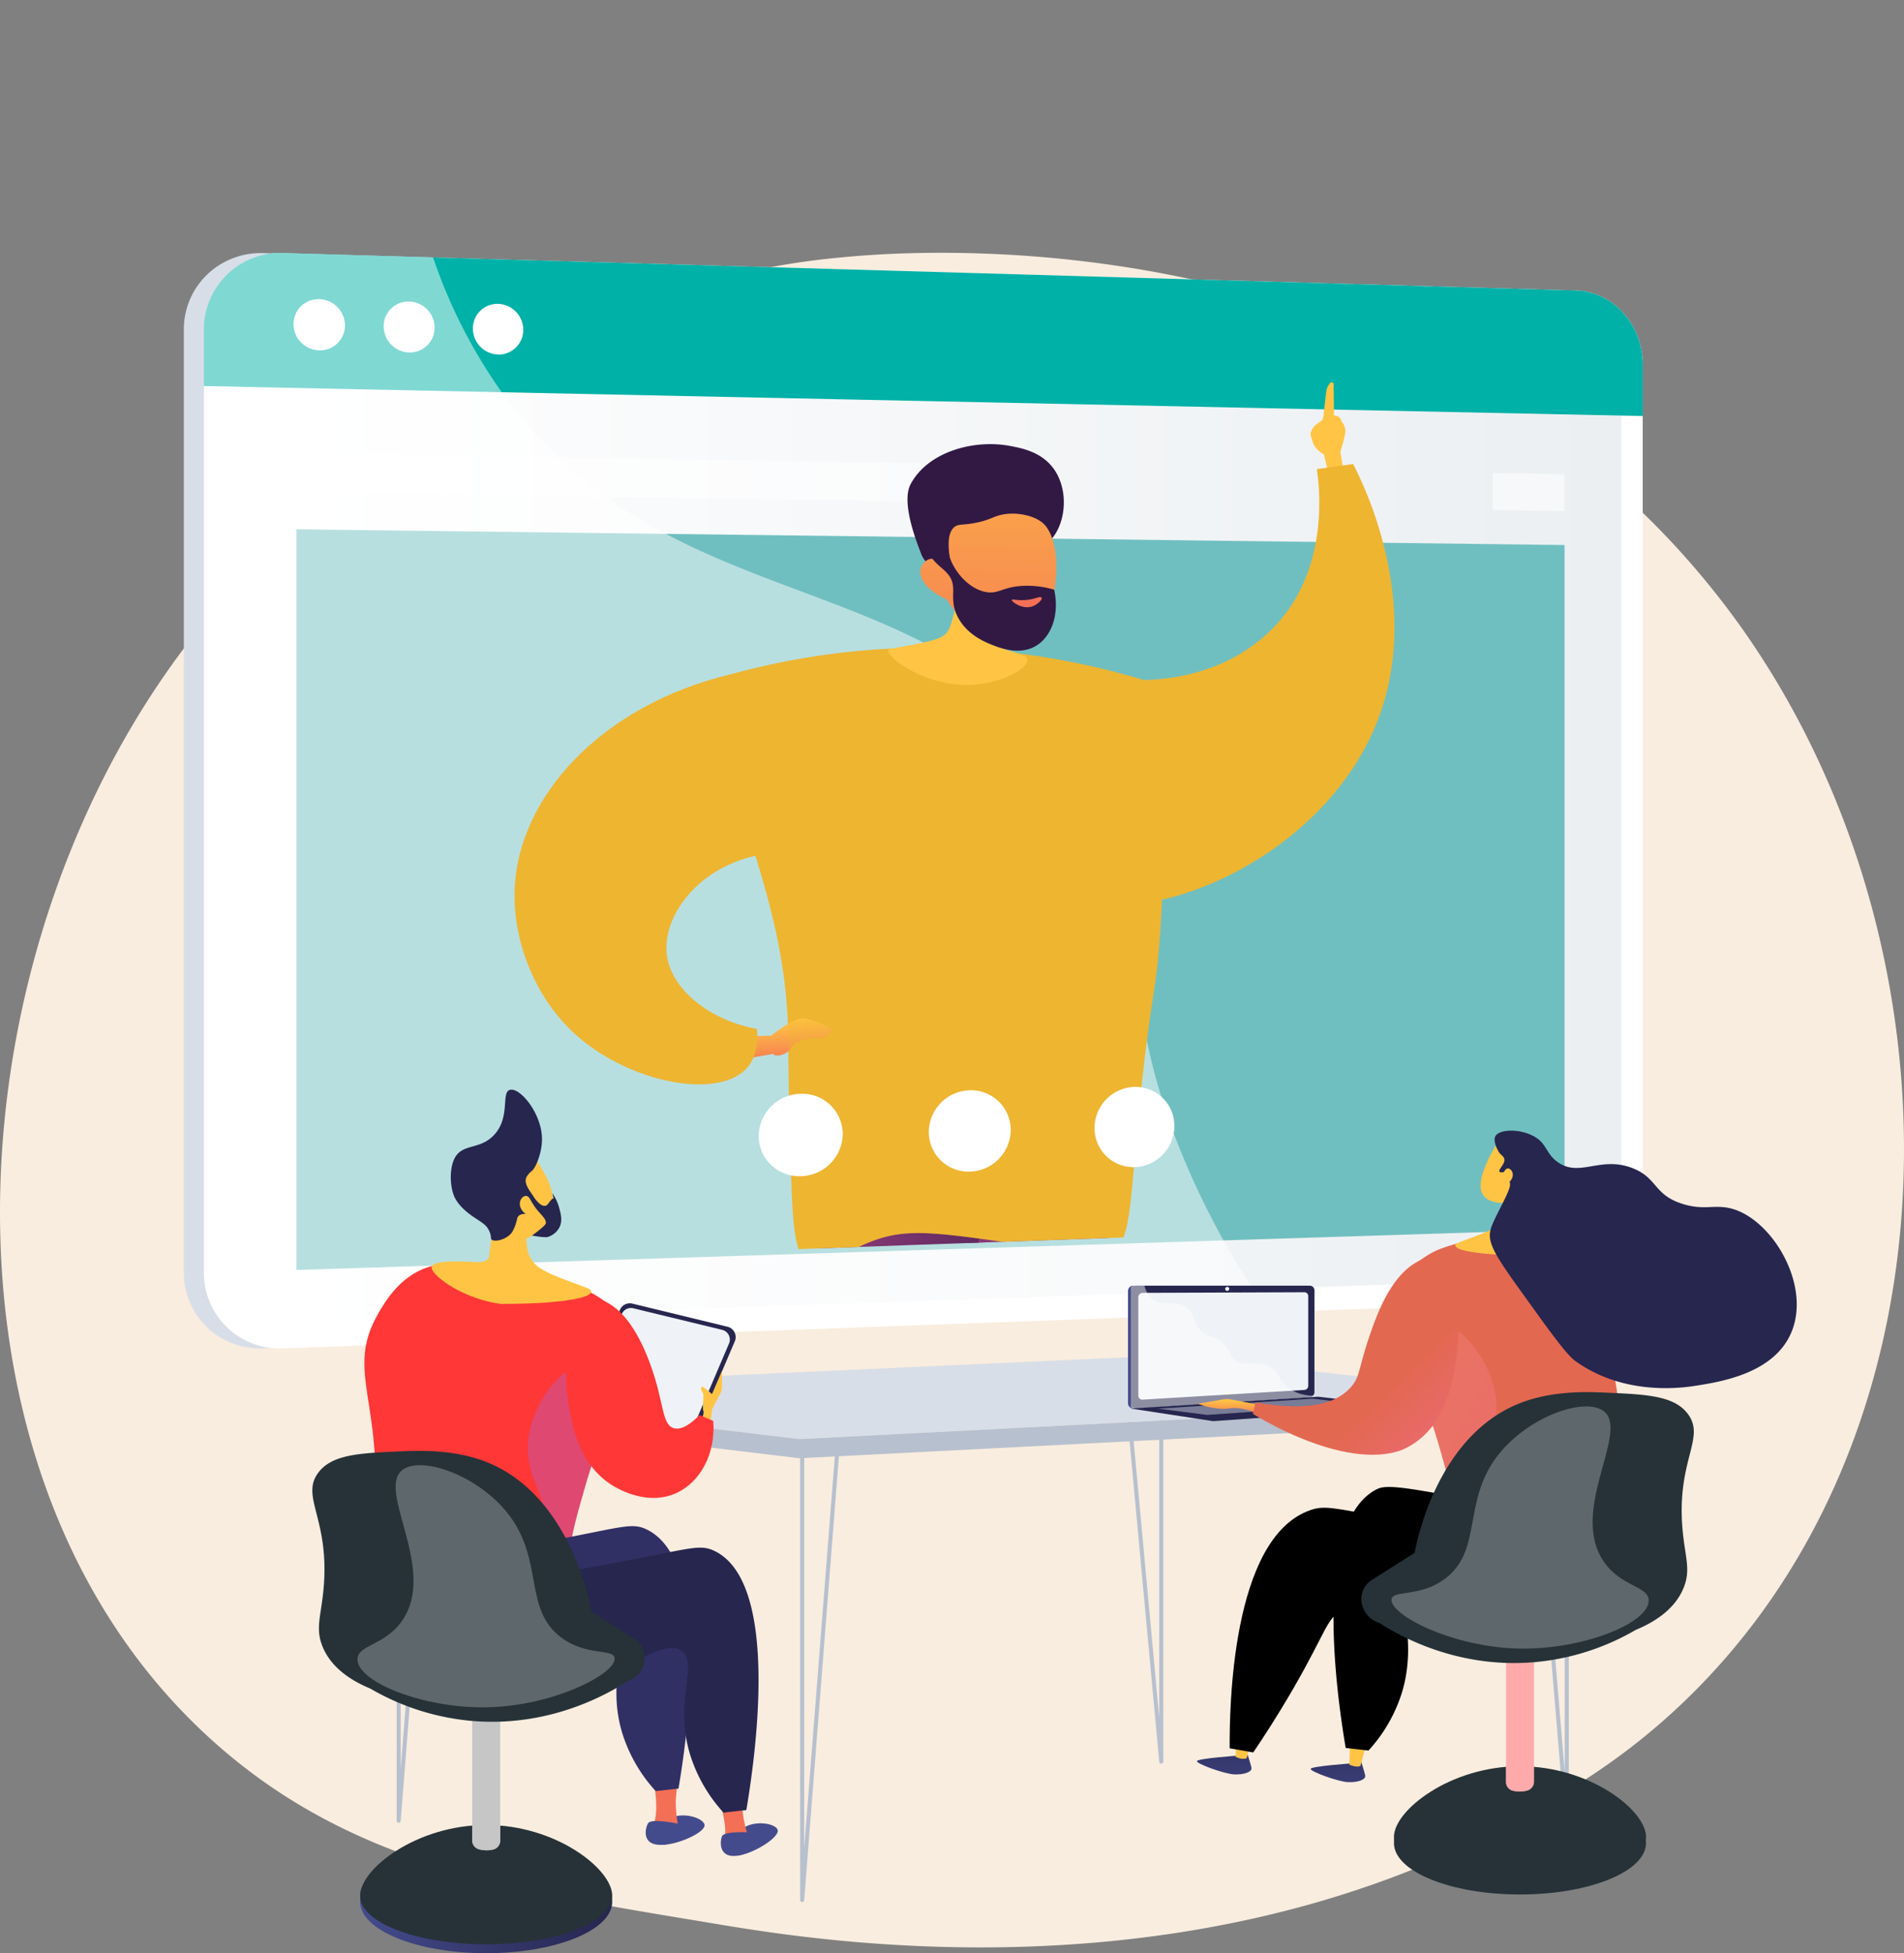 <svg xmlns="http://www.w3.org/2000/svg" xmlns:xlink="http://www.w3.org/1999/xlink" width="628.424" height="644.58" viewBox="0 0 628.424 644.58"><rect x="0" y="0" width="628.424" height="644.58" fill="#808080" stroke="none"/><defs><style>.a{fill:none;}.b{fill:#f9eddf;}.aw,.c{fill:#d8dee8;}.au,.av,.d{fill:#fff;}.e{fill:url(#a);}.f{fill:#00b1a7;}.g{fill:#70bfc0;}.h,.i{opacity:0.5;}.au,.av,.i{mix-blend-mode:soft-light;}.an,.as,.at,.au,.av,.bf,.bh,.i,.r,.t{isolation:isolate;}.j{clip-path:url(#b);}.k{fill:url(#c);}.l,.t{fill:#eeb531;}.m{fill:url(#d);}.n{fill:url(#e);}.o{fill:url(#f);}.p{fill:url(#g);}.q{fill:url(#h);}.an,.as,.bf,.r,.t{opacity:0.3;}.an,.as,.at,.bf,.bh,.r,.t{mix-blend-mode:multiply;}.r{fill:url(#i);}.s{fill:url(#j);}.u{fill:url(#k);}.v{fill:url(#l);}.w{fill:url(#m);}.x{fill:url(#n);}.y{fill:url(#o);}.z{fill:url(#p);}.aa{fill:#b7c0ce;}.ab{fill:url(#q);}.ac{fill:url(#r);}.ad{fill:url(#s);}.ae{fill:url(#t);}.af{fill:url(#u);}.ag{fill:url(#v);}.ah{fill:#26264f;}.ai{fill:#eff2f6;}.aj{fill:url(#w);}.ak{fill:#ff3737;}.al{fill:url(#x);}.am{fill:url(#y);}.an{fill:url(#z);}.ao{fill:#303065;}.ap{fill:url(#aa);}.aq{fill:url(#ab);}.ar,.as{fill:#263238;}.at{fill:#a8a8a8;}.at,.bh{opacity:0.65;}.au{opacity:0.26;}.av{opacity:0.48;}.aw{opacity:0.47;}.ax{fill:url(#ae);}.ay{fill:url(#af);}.az{fill:url(#ag);}.ba{fill:url(#ah);}.bb{fill:#e36850;}.bc{fill:url(#ai);}.bd{fill:url(#aj);}.be{fill:url(#ak);}.bf{fill:url(#al);}.bg{fill:url(#am);}.bh{fill:rgba(255,55,55,0.65);}</style><linearGradient id="a" y1="0.5" x2="1" y2="0.5" gradientUnits="objectBoundingBox"><stop offset="0" stop-color="#fff"/><stop offset="0.996" stop-color="#ebeff2"/></linearGradient><clipPath id="b"><path class="a" d="M1006.4,832.019l242.889-8.706L1372.231,553.3l-53.2-135.719L901.938,474.551l-6.23,337.81Z" transform="translate(-895.708 -417.579)"/></clipPath><linearGradient id="c" x1="7.462" y1="-2.714" x2="8.757" y2="-1.233" gradientUnits="objectBoundingBox"><stop offset="0" stop-color="#ffc444"/><stop offset="0.996" stop-color="#f36f56"/></linearGradient><linearGradient id="d" x1="-6.839" y1="1.855" x2="-5.854" y2="1.855" gradientUnits="objectBoundingBox"><stop offset="0" stop-color="#444b8c"/><stop offset="0.996" stop-color="#26264f"/></linearGradient><linearGradient id="e" x1="-28.804" y1="1.74" x2="-27.439" y2="-0.123" xlink:href="#c"/><linearGradient id="f" x1="-12.357" y1="3.603" x2="-11.403" y2="3.603" xlink:href="#d"/><linearGradient id="g" x1="-34.679" y1="3.223" x2="-33.574" y2="1.271" xlink:href="#c"/><linearGradient id="h" x1="2.032" y1="0.755" x2="1.078" y2="0.087" gradientUnits="objectBoundingBox"><stop offset="0" stop-color="#311944"/><stop offset="1" stop-color="#893976"/></linearGradient><linearGradient id="i" x1="2.151" y1="0.77" x2="1.065" y2="0.095" xlink:href="#h"/><linearGradient id="j" x1="1.327" y1="0.92" x2="0.206" y2="0.265" xlink:href="#h"/><linearGradient id="k" x1="1.085" y1="-1.448" x2="1.141" y2="-3.197" gradientUnits="objectBoundingBox"><stop offset="0" stop-color="#ffc444"/><stop offset="0.463" stop-color="#fec244"/><stop offset="0.63" stop-color="#fdbb45"/><stop offset="0.749" stop-color="#fcaf48"/><stop offset="0.845" stop-color="#f99e4b"/><stop offset="0.926" stop-color="#f68850"/><stop offset="0.996" stop-color="#f36f56"/></linearGradient><linearGradient id="l" x1="-12.285" y1="0.246" x2="-12.972" y2="-1.296" gradientUnits="objectBoundingBox"><stop offset="0" stop-color="#311944"/><stop offset="1" stop-color="#6b3976"/></linearGradient><linearGradient id="m" x1="-1.465" y1="-1.347" x2="-1.502" y2="1.815" xlink:href="#c"/><linearGradient id="n" x1="-14.915" y1="-0.14" x2="-15.74" y2="-2.269" xlink:href="#l"/><linearGradient id="o" x1="-72.022" y1="-25.781" x2="-71.838" y2="-20.91" gradientUnits="objectBoundingBox"><stop offset="0" stop-color="#ffc444"/><stop offset="1" stop-color="#f36f56"/></linearGradient><linearGradient id="p" x1="0.42" y1="0.121" x2="0.582" y2="1.179" xlink:href="#c"/><linearGradient id="q" x1="8.19" y1="2.766" x2="9.241" y2="4.215" xlink:href="#d"/><linearGradient id="r" x1="2.363" y1="11.843" x2="2.363" y2="10.427" xlink:href="#c"/><linearGradient id="s" x1="10.875" y1="2.952" x2="12.208" y2="4.741" xlink:href="#d"/><linearGradient id="t" x1="11.712" y1="-0.515" x2="12.806" y2="0.793" xlink:href="#d"/><linearGradient id="u" x1="8.828" y1="7.901" x2="8.828" y2="6.537" xlink:href="#c"/><linearGradient id="v" x1="15.081" y1="-1.298" x2="16.441" y2="0.479" xlink:href="#d"/><linearGradient id="w" x1="-67.672" y1="0.168" x2="-68.361" y2="1.411" xlink:href="#c"/><linearGradient id="x" x1="15.174" y1="1.447" x2="16.355" y2="2.995" xlink:href="#c"/><linearGradient id="y" x1="159.423" y1="8.566" x2="173.742" y2="22.355" xlink:href="#c"/><linearGradient id="z" x1="-4.69" y1="0.253" x2="-3.936" y2="0.79" gradientUnits="objectBoundingBox"><stop offset="0.004" stop-color="#e38ddd"/><stop offset="1" stop-color="#9571f6"/></linearGradient><linearGradient id="aa" x1="-3.5" y1="0.5" x2="-2.5" y2="0.5" xlink:href="#d"/><linearGradient id="ab" x1="0" y1="0.5" x2="1" y2="0.5" xlink:href="#d"/><linearGradient id="ae" x1="8.095" y1="-2.57" x2="8.261" y2="2.836" gradientUnits="objectBoundingBox"><stop offset="0.004" stop-color="#26264f"/><stop offset="1" stop-color="#444b8c"/></linearGradient><linearGradient id="af" x1="-12.538" y1="-8.22" x2="-12.653" y2="-14.719" xlink:href="#c"/><linearGradient id="ag" x1="8.095" y1="-2.57" x2="8.261" y2="2.836" xlink:href="#ae"/><linearGradient id="ah" x1="-12.516" y1="-7.301" x2="-12.632" y2="-13.8" xlink:href="#c"/><linearGradient id="ai" x1="0.521" y1="0.074" x2="0.461" y2="1.199" xlink:href="#c"/><linearGradient id="aj" x1="25.797" y1="-4.625" x2="26.978" y2="-3.077" xlink:href="#c"/><linearGradient id="ak" x1="276.97" y1="-39.877" x2="291.29" y2="-26.088" xlink:href="#c"/><linearGradient id="al" x1="-0.124" y1="0.253" x2="0.63" y2="0.79" gradientUnits="objectBoundingBox"><stop offset="0" stop-color="#ff9085"/><stop offset="1" stop-color="#fb6fbb"/></linearGradient><linearGradient id="am" x1="0.672" y1="0.619" x2="1.587" y2="1.527" gradientUnits="objectBoundingBox"><stop offset="0" stop-color="#e36850"/><stop offset="1" stop-color="#fb6fbb"/></linearGradient></defs><g transform="translate(-1010.564 -198)"><g transform="translate(1010.564 281.428)"><g transform="translate(0 0)"><path class="b" d="M1008.72,937.9c-16.357,15.1-30.994,23.977-42.2,30.679C857.232,1033.935,732.3,1015.1,693.68,1008.659c-62.316-10.388-114.92-17.716-160.116-54.286-102.7-83.1-97.7-256.452-19.229-363.836,9.3-12.733,87.66-116.757,212.859-131.415,3.062-.358,5.347-.563,7.348-.752,19.368-1.837,139.387-11.53,237.251,61.9a273.836,273.836,0,0,1,57.458,58.389C1105.692,684.4,1105.934,848.154,1008.72,937.9Z" transform="translate(-455.904 -456.941)"/></g></g><g transform="translate(1071.243 198)"><g transform="translate(0 0)"><g transform="translate(0 0)"><path class="c" d="M1235.364,831.644c0-11.484-7.631-21.283-17.713-23.79-.36-.09-.76-.17-1.126-.24a21.194,21.194,0,0,0-3.389-.371l-213.3-6.161-213.3-6.161c-.451-.013-.9-.015-1.347,0a25.486,25.486,0,0,0-15.162,5.352c-.076.06-.154.119-.23.179q-.9.718-1.734,1.514l-.04.036c-.327.315-.644.641-.954.973a25.053,25.053,0,0,0-6.73,17.181v18.642h0v292.553a25.425,25.425,0,0,0,.828,6.464,24.85,24.85,0,0,0,20.037,18.219,26.185,26.185,0,0,0,5.327.346L1111.8,1144.49h0l101.388-3.7c12.229-.447,22.173-11.447,22.173-24.572V848.691h0Z" transform="translate(-760.338 -711.393)"/><g transform="translate(6.634 83.516)"><path class="d" d="M1243.09,807.242,816.5,794.921a25.219,25.219,0,0,0-26.19,25.23v311.194a24.99,24.99,0,0,0,26.19,25.03l426.589-15.587c12.229-.447,22.1-11.447,22.1-24.571V831.644C1265.19,818.52,1255.319,807.6,1243.09,807.242Z" transform="translate(-790.312 -794.91)"/><path class="e" d="M846.016,1177.187a17.03,17.03,0,0,1-17.8-17.039V849.424a17.186,17.186,0,0,1,17.8-17.175L1272.6,843.933c8.318.228,15.065,7.679,15.065,16.611v284.968c0,8.932-6.747,16.435-15.065,16.726Z" transform="translate(-819.826 -823.979)"/><path class="f" d="M1243.089,807.242,816.5,794.921a25.219,25.219,0,0,0-26.19,25.23v18.641l474.879,9.9V831.644C1265.19,818.52,1255.319,807.6,1243.089,807.242Z" transform="translate(-790.311 -794.91)"/><path class="d" d="M940.844,872.3a8.224,8.224,0,0,1-8.481,8.238,8.728,8.728,0,0,1-8.508-8.657,8.223,8.223,0,0,1,8.508-8.237A8.728,8.728,0,0,1,940.844,872.3Z" transform="translate(-894.297 -848.429)"/><path class="d" d="M1075.143,875.764a8.158,8.158,0,0,1-8.39,8.194,8.657,8.657,0,0,1-8.416-8.609,8.157,8.157,0,0,1,8.416-8.194A8.658,8.658,0,0,1,1075.143,875.764Z" transform="translate(-999.013 -851.163)"/><path class="d" d="M1208,879.19a8.093,8.093,0,0,1-8.3,8.152,8.587,8.587,0,0,1-8.326-8.562,8.091,8.091,0,0,1,8.326-8.151A8.589,8.589,0,0,1,1208,879.19Z" transform="translate(-1102.606 -853.867)"/><path class="g" d="M1346.782,1437.874l-418.556,13.343V1206.793l418.556,5.188Z" transform="translate(-897.701 -1115.629)"/><g class="h" transform="translate(30.525 65.851)"><path class="d" d="M1154.429,1096.27l-226.2-3.841v13.2l226.2,3.3Z" transform="translate(-928.226 -1092.429)"/><path class="d" d="M2712.454,1122.727v12.259l23.648.345v-12.2Z" transform="translate(-2317.546 -1116.021)"/></g><g class="i" transform="translate(0)"><path class="d" d="M1078.15,966.345c-49.778-71.6-136.177-48.18-190.99-127.571a172.968,172.968,0,0,1-21.226-42.425L816.5,794.921a25.219,25.219,0,0,0-26.19,25.23v311.194a24.99,24.99,0,0,0,26.19,25.03l325.273-11.885a265.505,265.505,0,0,1-26.128-46.218C1086.667,1032.347,1108.134,1009.472,1078.15,966.345Z" transform="translate(-790.312 -794.91)"/></g></g><g transform="translate(29.962)"><g class="j"><g transform="translate(79.175 126.157)"><path class="k" d="M2734.531,468.778l-1.658-7.007s-2.821-1.42-3.619-3.926l-.8-2.506s-.095-2.432,2.987-4.218a2.531,2.531,0,0,0,1.271-1.9c.265-2.423.814-7.381.994-8.638a5.352,5.352,0,0,1,1.247-2.382.63.63,0,0,1,1.121.392l.116,10.319s2.22.029,2.481,1.983a4.87,4.87,0,0,1,1.306,3.52,49.946,49.946,0,0,1-1.666,6.436l1.183,7.243Z" transform="translate(-2465.724 -437.963)"/><path class="l" d="M2148.68,617c.707,4.627,4.383,31.467-12.821,50.719-19.109,21.383-53.22,24.337-84.674,10.479-1.392,4.339-20.927,53.119,2.627,74.141,25.431,22.7,90.875-.561,112.8-47.42,18.849-40.275-2.473-82.885-5.96-89.6Z" transform="translate(-1883.871 -588.347)"/><path class="m" d="M1840,3504.236c-1.186,1.048-1.261,3.651-1.31,5.353a4.328,4.328,0,0,0,.065,1.408c.719,1.955,4.429,2.143,10.27,2.727,9.246.922,12.027,1.652,12.665.246.6-1.318-1.165-3.464-1.363-3.7-1.065-1.271-2.305-1.729-4.7-2.509-4.422-1.44-7.4-2.226-8.3-2.463C1841.714,3503.813,1840.776,3503.547,1840,3504.236Z" transform="translate(-1711.238 -3037.678)"/><path class="n" d="M1849.1,3446.76l.36,10.767c-.288.486-3.476,1.683-5.873.083l-1.809-10.737Z" transform="translate(-1713.874 -2989.249)"/><path class="o" d="M2353.7,3519.246c-1.612,1.532-2.124,4.626-.882,6.315,1.221,1.664,3.24.744,8.788,1.532,5.951.845,7.434,2.442,11.55,1.766,1.664-.274,4.62-1.061,4.628-2.25.005-.835-1.447-1.428-6.283-3.641-6.856-3.137-6.819-3.263-8.287-3.675C2359.525,3518.261,2355.828,3517.223,2353.7,3519.246Z" transform="translate(-2146.615 -3049.731)"/><path class="p" d="M2349.765,3463.931l2.456,10.371c-.254.513-3.385,1.973-5.928.546l-3.914-10.229Z" transform="translate(-2138.353 -3003.808)"/><path class="q" d="M1997.36,2001.047a960.258,960.258,0,0,0,2.2,113.585,977.054,977.054,0,0,0,15.4,112.1l-11.582,1.848c-9.155-10.156-20.527-25.777-25.305-46.6-2.962-12.912-1.417-19.227-2.9-34.877-2.366-24.91-9.089-38.489-15.686-59-5.92-18.4-12.642-45.187-15.152-80.37Z" transform="translate(-1800.833 -1763.367)"/><path class="r" d="M1992.044,2174.617c-4.233-17.245-12.378-22.126-12.667-38.207-.2-11.374,3.81-12.131,3.543-23.025-.4-16.524-9.9-25.55-14.661-36.1-5.024-11.133-6.948-28.776,6.6-57.578l-30.526,3.849c2.51,35.182,9.232,61.969,15.152,80.37,6.6,20.507,13.32,34.087,15.686,59,1.487,15.651-.059,21.965,2.9,34.877,4.778,20.822,16.151,36.444,25.305,46.6l2.943-.47c-9.9-12.55-13.391-23.448-14.278-32.182C1990.6,2197.54,1996.316,2192.02,1992.044,2174.617Z" transform="translate(-1800.833 -1779.188)"/><path class="s" d="M1710.414,1973.339q-6.812,63.751-12.461,129.857-4.217,49.564-7.528,97.888l-11.545.171a145.77,145.77,0,0,1-10.288-32.756c-3.2-17.1-1.738-26.9-2.618-44.358-.989-19.579-3.672-24.09-7.538-49.029-7.836-50.546-11.749-75.786.673-90.181C1663.151,1980.25,1675.675,1968.688,1710.414,1973.339Z" transform="translate(-1552.213 -1738.955)"/><path class="t" d="M2192.64,893.528a38.355,38.355,0,0,1-5.929,12.07c-8.272,11.123-22.575,16.928-23.715,31.6-.569,7.331,2.612,10.85-.264,15.495-4.074,6.579-13.041,3.692-24.757,9.111-10.37,4.795-12.567,11.326-18.5,16.144-8.026,6.515-23.271,10.194-54.775-1.382a32.411,32.411,0,0,0,8.138,11.68c25.432,22.7,90.875-.561,112.805-47.42C2193.22,924.628,2194.291,908.022,2192.64,893.528Z" transform="translate(-1902.895 -824.256)"/><path class="l" d="M1389.108,1026.608a242.961,242.961,0,0,1,90.722-12.131,250.19,250.19,0,0,1,57.687,10.2q3.158,17.964,6.318,35.945a432.566,432.566,0,0,1-.687,47.368c-1.327,19.136-2.626,19.391-5.665,46.355-4.949,43.925-2.88,55.515-11.6,60.49-5.664,3.231-7.711-1-36.489-4.949-19.194-2.637-28.958-3.891-38.626-.891-13.132,4.074-17.517,11.551-22.918,8.864-5.173-2.575-5.831-11.77-6.456-27.781-.963-24.694-.9-41.454-.992-47.456-.408-27.539-7.184-48.717-15.847-75.793A376.9,376.9,0,0,0,1389.108,1026.608Z" transform="translate(-1330.034 -926.482)"/><g transform="translate(123.361 20.413)"><path class="u" d="M1835.746,835.914a82.622,82.622,0,0,1-2.273,16.157c-1.05,4.272-1.7,5.35-2.506,6.2-1.211,1.287-3,2.314-12.867,4.11-5.362.976-6.04.892-6.185,1.42-.706,2.58,13.266,12.526,28.344,11.424,9.253-.676,17.906-5.437,17.539-8.282-.369-2.863-9.638-1.982-12.106-7.279-1.716-3.683.68-8.583,3.421-12.591C1846.915,842.251,1837.939,840.734,1835.746,835.914Z" transform="translate(-1811.889 -795.815)"/><g transform="translate(6.349)"><path class="v" d="M1971.656,790.583c4.676-5.618,5.485-15.915.8-22.763-4.033-5.89-10.8-7.13-14.844-7.874-11.715-2.151-26.83,1.9-32.568,12.618-3.4,6.347,2.5,20.391,3.41,22.906,1.028,2.845,3.106,3.937,4.965,6.16,2.576,3.085,6.608,7.987,13.182,16.18a49.621,49.621,0,0,1,3.1-7.975,43.147,43.147,0,0,1,6.1-9.21C1962.351,793.392,1967.226,795.906,1971.656,790.583Z" transform="translate(-1923.995 -759.39)"/><path class="w" d="M1946.632,862.736s7.063,13.484,22.547,13.515c13.886.026,17.573-31.475,9.081-38.773-2.833-2.434-8.687-3.753-13.555-2.7-2.875.623-3.9,1.76-8.611,2.681-4.348.852-5.532.286-6.884,1.312-1.69,1.283-3.054,4.61-.835,14.021-2.49-2.9-5.593-4.151-7.887-3.222a4.667,4.667,0,0,0-1.931,1.7C1936.443,854.748,1939.426,859.568,1946.632,862.736Z" transform="translate(-1933.644 -811.48)"/><path class="x" d="M1951.291,842.15c.639.55-1.527,2.949-1.866,6.524-.66,6.939,5.807,15.758,12.817,16.941,4.147.7,5.428-1.786,12.364-2.065a31.231,31.231,0,0,1,10.041,1.27c1.77,7.794-.672,15.279-5.874,18.473-5.6,3.437-12.365.657-15.193-.505-1.891-.777-7.951-3.252-10.871-9.239-3.041-6.237.442-9.637-3.2-13.961-1.834-2.18-4.337-3.238-6.61-7.371a20.042,20.042,0,0,1-1.258-2.766C1945.4,845.839,1950.366,841.352,1951.291,842.15Z" transform="translate(-1936.251 -816.788)"/><path class="y" d="M2045.425,924.626a16.469,16.469,0,0,1-8.218.745c-.25-.031-.531.025-.57.156-.144.491,3.049,2.953,6.147,2.285,2.2-.476,4-2.452,3.732-3C2046.4,924.574,2045.912,924.571,2045.425,924.626Z" transform="translate(-2002.203 -874.098)"/></g></g><path class="z" d="M1503.79,1824.068l6.8-.194s7.466-6.209,10.868-5.712a29.619,29.619,0,0,1,9.125,3.6c.622.527-1.866,3.309-4.353,2.959s-8.026.866-9.017,3.083-5.284,3.445-6.013,2.107l-9.144,1.595Z" transform="translate(-1425.81 -1608.268)"/><path class="l" d="M1080.65,1188.971c.476,5.756-.739,9.619-2.766,12.232-8.974,11.566-39.339,5.787-57.289-10.537-13.24-12.041-20.234-30.318-19.976-46.515.5-31.606,28.816-62.112,71.269-72.186l18.983,58.747c-26.332-.172-42.254,19.841-39.9,34.442C1052.731,1176.037,1064.991,1186.134,1080.65,1188.971Z" transform="translate(-1000.612 -975.561)"/><path class="t" d="M1625.925,1558.106c-14.167-6.645-14.085-19.366-27.276-25.1-18.757-8.158-39.389,8.691-42.6,3.732-3.341-5.156,21.276-19.873,17.994-35.271-2.608-12.228-19.783-10.553-28.955-27.394-8.683-15.944-.265-30.286-7.955-35.923-2.754-2.02-7.609-2.9-16.8,1.061,6.406,20.731,11.005,39.01,11.338,61.539.088,6,.029,22.763.992,47.456.624,16.011,1.283,25.206,6.456,27.78,5.4,2.687,9.786-4.789,22.918-8.863,9.668-3,19.432-1.747,38.626.891,28.779,3.954,30.826,8.18,36.489,4.949,3.693-2.106,5.449-5.414,6.625-11.849A35.385,35.385,0,0,1,1625.925,1558.106Z" transform="translate(-1441.306 -1284.609)"/></g></g></g><g transform="translate(189.72 358.685)"><path class="d" d="M1560.082,2065.336a14.144,14.144,0,0,1-13.834,13.924,13.349,13.349,0,0,1-13.924-13.26,14.142,14.142,0,0,1,13.924-13.927A13.35,13.35,0,0,1,1560.082,2065.336Z" transform="translate(-1532.324 -2049.789)"/><path class="d" d="M1866.051,2058.855a13.866,13.866,0,0,1-13.475,13.738,13.085,13.085,0,0,1-13.562-13.092,13.861,13.861,0,0,1,13.562-13.739A13.087,13.087,0,0,1,1866.051,2058.855Z" transform="translate(-1782.856 -2044.633)"/><path class="d" d="M2164.1,2052.541a13.6,13.6,0,0,1-13.13,13.556,12.831,12.831,0,0,1-13.213-12.926,13.593,13.593,0,0,1,13.213-13.558A12.835,12.835,0,0,1,2164.1,2052.541Z" transform="translate(-2026.894 -2039.61)"/></g><g transform="translate(42.413 359.599)"><g transform="translate(27.034 87.278)"><path class="aa" d="M2172.9,2571.766a.668.668,0,0,1-.664-.607l-12.115-130.927a.668.668,0,1,1,1.331-.123l10.781,116.511V2437.272a.668.668,0,0,1,1.337,0V2571.1a.669.669,0,0,1-.638.667Z" transform="translate(-1919.746 -2436.604)"/><g transform="translate(0 0.428)"><path class="c" d="M1462.354,2453.1l-132.907-14.562-255.338,11.606,133.73,16.014Z" transform="translate(-1074.109 -2438.539)"/><path class="aa" d="M1207.839,2506.989l254.515-13.057v6.307L1207.839,2513.3l-133.73-16.014v-6.307Z" transform="translate(-1074.109 -2479.369)"/></g><path class="aa" d="M1680.038,2730.544h-.026a.668.668,0,0,1-.642-.668V2582.539a.668.668,0,1,1,1.337,0v130.215l10.186-130.267a.668.668,0,1,1,1.333.1L1680.7,2729.927A.669.669,0,0,1,1680.038,2730.544Z" transform="translate(-1545.406 -2549.718)"/><path class="aa" d="M1078.356,2652.206h-.026a.668.668,0,0,1-.642-.667V2515.547a.668.668,0,1,1,1.337,0v118.939l9.343-118.991a.668.668,0,1,1,1.333.1l-10.677,135.99A.669.669,0,0,1,1078.356,2652.206Z" transform="translate(-1076.895 -2497.554)"/><path class="aa" d="M2780.3,2652.207a.669.669,0,0,1-.666-.613L2768.3,2515.6a.668.668,0,1,1,1.332-.111l10,119.984V2518.852a.669.669,0,1,1,1.337,0v132.686a.668.668,0,0,1-.641.668Z" transform="translate(-2393.316 -2497.554)"/></g><g transform="translate(13.753 0)"><path class="ab" d="M1487.151,3120.232c-.451-2.483-8.471-4.732-12.442-1.4-1.972,1.651-3.33,5-2.189,6.511.415.551-1.285,1.52.344,1.538C1478.266,3126.94,1487.6,3122.7,1487.151,3120.232Z" transform="translate(-1371.464 -2877.646)"/><path class="ac" d="M1475.207,3100.926l-8.32.416c2.882-5.241-.583-19.494-.583-19.494l8.984.264s-.221,4.137-.769,10.285A38.91,38.91,0,0,0,1475.207,3100.926Z" transform="translate(-1368.291 -2858.33)"/><path class="ad" d="M1474.187,3122.354s-9.93-2.289-11-.319-1.909,7.245,4.392,7.075S1474.747,3124.024,1474.187,3122.354Z" transform="translate(-1366.175 -2879.881)"/><path class="ae" d="M1599.637,3143.643c-.787-2.373-8.967-3.467-12.4.347-1.705,1.9-2.573,5.369-1.245,6.693.483.483-1.049,1.668.552,1.461C1591.85,3151.455,1600.419,3146,1599.637,3143.643Z" transform="translate(-1459.817 -2899.376)"/><path class="af" d="M1581.6,3128.7l-8.1,1.589c2.082-5.549-3.343-19.034-3.343-19.034l8.846-1.019s.372,4.09.708,10.2A38.619,38.619,0,0,0,1581.6,3128.7Z" transform="translate(-1451.441 -2882.149)"/><path class="ag" d="M1586.608,3148.2s-10.061-.868-10.841,1.214-.867,7.373,5.29,6.332S1587.388,3149.759,1586.608,3148.2Z" transform="translate(-1454.331 -2902.979)"/><g transform="translate(71.72 70.508)"><path class="ah" d="M1374.952,2413.55l17.147-40.167a3.531,3.531,0,0,0-2.414-4.817l-31.41-7.628a3.531,3.531,0,0,0-4.1,2.1l-15.772,38.606a3.531,3.531,0,0,0,2.236,4.712l30.034,9.19A3.532,3.532,0,0,0,1374.952,2413.55Z" transform="translate(-1338.138 -2360.837)"/><path class="ai" d="M1379.984,2417.047,1396,2379.528a3.3,3.3,0,0,0-2.255-4.5l-29.339-7.125a3.3,3.3,0,0,0-3.831,1.958l-14.732,36.061a3.3,3.3,0,0,0,2.088,4.4l28.054,8.583A3.3,3.3,0,0,0,1379.984,2417.047Z" transform="translate(-1343.947 -2366.266)"/></g><path class="aj" d="M1534.866,2479.262l.515-4.733,2.727-5.2a4.938,4.938,0,0,0,.565-2.294v-5.162l-3.292,7.614a24.8,24.8,0,0,0-2.984-2.366c-.823-.412-.72,1.234-.1,1.852s-.309,5.659.308,6.173l-.206,3.087Z" transform="translate(-1417.22 -2369.002)"/><path class="ak" d="M1117.647,2325.837c-2.561-6.261-8.057-9.863-10.907-11.73-6.744-4.418-11.061-3.611-26.547-5.968-20.638-3.14-23.109-6.115-30.045-3.7-9.112,3.167-13.87,11.438-16.052,15.228-10.995,19.107,1.86,28.819-1.441,66.881-1.348,15.544-4.8,29.052,3.5,37.041,1.748,1.682,3.7,2.562,7.614,4.322,15.51,6.978,29.415,5.775,37.865,4.939,9.3-.921,14-1.448,16.463-4.733,3.938-5.248-.116-11.917-.823-23.459-.508-8.287,1.376-14.854,5.145-27.987C1111.179,2346.133,1122.552,2337.833,1117.647,2325.837Z" transform="translate(-1026.136 -2245.725)"/><g transform="translate(25.595 0)"><g transform="translate(0)"><path class="al" d="M1212.817,2241.87c1.711-6.1-1.281-11.746-1.941-12.963-2.761-5.094-3.468-5.79-4.787-6.673l-1.831-1.13s-.107-.042-.219-.082a21.171,21.171,0,0,0-5.992-.367c-2.592.554-5.352,11.115-4.565,26.047q-.162.853-.311,1.721-.613,3.536-.984,6.929c-.24,2.161-3.3,2.111-5.475,1.974-8.809-.563-13.121.187-13.5,1.5-.7,2.459,9.746,10.5,22.65,12.305,17.316.129,31.4-1.715,29.889-4.442-.672-1.21-14.089-4.716-17.862-8.191-3.455-3.182-3.174-6.466-3.458-8.818C1205.483,2249.137,1211.557,2246.363,1212.817,2241.87Z" transform="translate(-1173.184 -2200.444)"/><path class="ah" d="M1219.026,2187.06c-.015,4.625-2.2,9.566-3.306,10.36a7.685,7.685,0,0,0-1.675,1.831,2.346,2.346,0,0,0-.264.546c-1.013,2.916,3.622,6.345,2.728,7.651-.65.947-3.8-.32-4.174.5-.352.769,2.265,2.363,1.864,3.284-.3.7-1.913.059-2.93,1.125-.506.531-.358.951-.894,2.575a14.62,14.62,0,0,1-1.057,2.48c-1.6,2.716-6.126,3.708-7,2.621-.242-.3-.034-.558-.282-1.574a8.119,8.119,0,0,0-.885-2.031c-.937-1.556-3.2-2.67-5.479-4.312-4.224-3.042-5.374-5.635-5.718-6.511-.122-.312-.2-.548-.254-.718-1.1-3.409-1.1-8.417.43-11.5,2.568-5.159,8.36-2.709,13.1-7.822,5.471-5.9,2.212-13.961,5.181-14.85C1211.687,2169.733,1219.054,2178.506,1219.026,2187.06Z" transform="translate(-1182.578 -2170.64)"/><path class="am" d="M1248.568,2258.265c-1.134-1.558-3.126-.093-3.138,1.921s1.941,4.111,3.836,3.713S1250.093,2260.361,1248.568,2258.265Z" transform="translate(-1216.301 -2222.544)"/></g><path class="ah" d="M1250.932,2250.868l2.63,3.423s2.835,4.192,4.491,1.9c1.352-1.875,1.7-1.834,1.786-1.757.015.016.02.038.023.037.024,0-.2-.935-.4-1.75a15.384,15.384,0,0,1,2.25,4.829c.568,2.131,1.176,4.413-.026,6.6a6.559,6.559,0,0,1-3.867,3.024s-.973.221-5.081-.5c0,0,4.491-3.258,4.56-4.032.186-2.106-2.733-3.244-4.9-7.559A17.307,17.307,0,0,1,1250.932,2250.868Z" transform="translate(-1219.583 -2218.52)"/></g><path class="an" d="M1107.318,2536.984c2.735-5.447-3.968-12.687.411-20.99,3.719-7.052,10.475-5.473,13.582-11.936,3.752-7.806-4.408-13.641-4.116-25.518.349-14.2,12.566-28.41,19.756-27.163,4.651.806,5.249,7.746,8.522,15.344a172.483,172.483,0,0,0-9.345,24.99c-3.768,13.133-5.653,19.7-5.145,27.987.708,11.542,4.761,18.212.823,23.459-2.465,3.285-7.165,3.813-16.463,4.733-8.45.836-22.355,2.039-37.865-4.939-1.963-.884-3.433-1.545-4.631-2.2C1097.078,2544.393,1105.148,2541.3,1107.318,2536.984Z" transform="translate(-1059.845 -2360.77)"/><path class="ak" d="M1378.457,2392.848l-4.527-1.955c-2.55,2.609-5.8,5.145-8.54,4.322-4.079-1.228-3.059-8.732-8.026-21.916-5.627-14.939-12.012-18.778-15.228-20.167-1.8-.776-3.037-1.29-4.527-.926-6.859,1.677-9.127,19.551-7.2,32.926,1.084,7.535,3.21,22.311,15.331,29.324,1.721,1,11.2,6.48,20.578,2.16C1374.328,2412.927,1379.28,2403.458,1378.457,2392.848Z" transform="translate(-1259.885 -2283.514)"/><path class="ao" d="M1121.2,2779.708l-7.525.836a50.555,50.555,0,0,1-11.148-19.508c-5.178-17.637,2.929-29.212-2.508-33.724-6.269-5.2-18.651,8.853-45.986,12.821-8.8,1.277-28.329,4.113-36.232-6.41-3.2-4.267-5.044-11.457-2.508-17.559,4.545-10.939,19.517-9.625,68.84-19.23,19-3.7,22-4.912,26.516-2.758C1132.971,2704.832,1123.662,2765.092,1121.2,2779.708Z" transform="translate(-1014.103 -2549.059)"/><path class="ap" d="M1222.354,2811.761l-7.525.836a50.561,50.561,0,0,1-11.148-19.509c-5.178-17.636,2.929-29.212-2.508-33.724-6.269-5.2-18.651,8.853-45.986,12.821-8.8,1.277-28.329,4.113-36.231-6.411-3.2-4.266-5.044-11.456-2.508-17.558,4.545-10.939,19.518-9.625,68.84-19.231,19-3.7,22-4.912,26.516-2.757C1234.126,2736.885,1224.817,2797.145,1222.354,2811.761Z" transform="translate(-1092.869 -2574.017)"/></g><g transform="translate(0 119.205)"><ellipse class="aq" cx="41.599" cy="16.978" rx="41.599" ry="16.978" transform="translate(15.776 131.821)"/><path class="ar" d="M1023.244,3162.051c0,8.851,18.624,16.026,41.6,16.026s41.6-7.176,41.6-16.026-18.625-23.334-41.6-23.334S1023.244,3153.2,1023.244,3162.051Z" transform="translate(-1007.468 -3015.242)"/><path class="as" d="M1023.244,3162.051c0-8.851,18.624-23.334,41.6-23.334a56.449,56.449,0,0,1,27.632,7.286,6.039,6.039,0,0,1,.656,3.166c-.477,4.98-8.6,8.042-13.261,9.051-11.74,2.543-17.473-4.477-27.154-4.21-5.985.166-14.278,3.172-24.115,15.906C1025.2,3167.591,1023.244,3164.909,1023.244,3162.051Z" transform="translate(-1007.468 -3015.242)"/><path class="d" d="M1192.641,2999.818a9.424,9.424,0,0,0,4.672.026,3.006,3.006,0,0,0,2.232-2.926v-46.906h-9.25v46.851A3.063,3.063,0,0,0,1192.641,2999.818Z" transform="translate(-1137.545 -2868.305)"/><path class="at" d="M1192.641,2999.818a9.424,9.424,0,0,0,4.672.026,3.006,3.006,0,0,0,2.232-2.926v-46.906h-9.25v46.851A3.063,3.063,0,0,0,1192.641,2999.818Z" transform="translate(-1137.545 -2868.305)"/><path class="ar" d="M1058.217,2642.817l-14.131-8.933c-.588-3.337-7.249-38.247-34.291-49.21-11-4.458-22.832-3.929-29.327-3.638-12.965.579-22.214.992-26.661,7.177-5.712,7.941,3.868,15.143,1.884,37.859-.809,9.263-2.866,13.378-.3,19.514,3.069,7.352,10.187,11.426,15.722,13.72a80.533,80.533,0,0,0,33.348,10.649c25.626,2.246,44.758-8.747,51.337-12.953a8.467,8.467,0,0,0,5.746-6.359A7.467,7.467,0,0,0,1058.217,2642.817Z" transform="translate(-951.965 -2580.851)"/><path class="au" d="M1104.1,2665.783c-.522-3.141-9.277-.538-17.558-6.689-12.379-9.2-5.954-24.772-16.722-39.715-9.882-13.713-29.777-20.693-35.953-15.468-4.045,3.422-1.229,11.456,1.271,20.781,2.556,9.535,4.774,20.442-1.271,28.968-5.78,8.153-14.587,7.76-14.632,12.542-.072,7.555,21.846,16.267,42.642,15.885C1084.233,2681.677,1104.929,2670.768,1104.1,2665.783Z" transform="translate(-1004.345 -2597.455)"/></g><g transform="translate(269.211 13.529)"><g transform="translate(0 51.162)"><path class="aq" d="M2263.724,2513.327l-91.32-.68v2.011a1.105,1.105,0,0,0,.938,1.092l25.823,3.959a4.137,4.137,0,0,0,.926.038l62.641-4.515a1.069,1.069,0,0,0,.992-1.066Z" transform="translate(-2171.492 -2473.229)"/><path class="aq" d="M2227.375,2371.327l-57.237,3.678a1.646,1.646,0,0,1-1.857-1.562v-37.209a1.777,1.777,0,0,1,1.857-1.682h57.237a1.523,1.523,0,0,1,1.526,1.52v33.636A1.647,1.647,0,0,1,2227.375,2371.327Z" transform="translate(-2168.282 -2334.553)"/><path class="ah" d="M2231.5,2371.327l-57.236,3.678a1.646,1.646,0,0,1-1.857-1.562v-37.209a1.777,1.777,0,0,1,1.857-1.682H2231.5a1.523,1.523,0,0,1,1.526,1.52v33.636A1.647,1.647,0,0,1,2231.5,2371.327Z" transform="translate(-2171.492 -2334.553)"/><path class="ai" d="M2238.474,2376.556l-53.309,3.2a1.348,1.348,0,0,1-1.511-1.282v-32.576a1.454,1.454,0,0,1,1.511-1.379l53.309-.2a1.248,1.248,0,0,1,1.259,1.246v29.671A1.349,1.349,0,0,1,2238.474,2376.556Z" transform="translate(-2180.251 -2342.153)"/><path class="d" d="M2314.589,2336.95a.66.66,0,1,1-.659-.626A.646.646,0,0,1,2314.589,2336.95Z" transform="translate(-2281.18 -2335.932)"/><path class="av" d="M2217.94,2361.14c-4.435-2.16-7.922.577-11.288-2.124-2.04-1.636-1.039-2.858-3.55-5.305-2.78-2.71-4.591-1.8-7.386-4.238-3.533-3.084-1.766-5.484-4.81-7.7-3.692-2.687-7.675-.2-11.189-2.776a7.631,7.631,0,0,1-2.782-4.445H2173.5a1.044,1.044,0,0,0-1.092.988v38.6a.968.968,0,0,0,1.092.918l58.632-3.768a.965.965,0,0,0,.707-.392c-4.292-.141-6.929-1.444-8.615-2.79C2220.923,2365.47,2221.5,2362.872,2217.94,2361.14Z" transform="translate(-2171.492 -2334.553)"/><path class="ah" d="M2233.779,2500.2l-61.375,3.872,26.761,4.1a4.122,4.122,0,0,0,.926.037l63.633-4.586-28.969-3.4A5.408,5.408,0,0,0,2233.779,2500.2Z" transform="translate(-2171.492 -2463.528)"/><path class="aw" d="M2212.867,2506.371l51.1-3.271,15.814,1.84-50.656,3.5Z" transform="translate(-2202.999 -2465.795)"/></g><path class="ax" d="M2454.288,3043.768s-13.424.933-13.622,1.81,9.112,4.265,12.365,4.391,5.928-.835,5.634-2.212-1.433-4.843-1.433-4.843Z" transform="translate(-2380.376 -2834.968)"/><path class="ay" d="M2498.516,3019.828l-.238,6.335s2.042,1.153,3.663.49l1.8-6.681Z" transform="translate(-2425.239 -2816.992)"/><path class="az" d="M2284.667,3032.225s-13.424.933-13.622,1.81,9.113,4.264,12.365,4.391,5.929-.835,5.635-2.212-1.434-4.844-1.434-4.844Z" transform="translate(-2248.298 -2825.979)"/><path class="ba" d="M2328.9,3008.285l-.239,6.336s2.042,1.153,3.663.49l1.8-6.681Z" transform="translate(-2293.16 -2808.004)"/><path d="M2478.751,2720.82l7.524.836a50.555,50.555,0,0,0,11.149-19.509c5.211-17.75-2.336-30.541,2.508-33.724,6.857-4.506,21.717,21.434,45.57,20.768,9.786-.274,22.56-5.066,27.47-15.505.742-1.575,4.382-9.825.836-17.558-3.66-7.985-21.819-11.459-57.989-18.084-15.526-2.844-23.365-4.262-26.516-2.758C2466.979,2645.945,2476.288,2706.2,2478.751,2720.82Z" transform="translate(-2406.9 -2517.089)"/><path d="M2319.862,2745.025l7.784,1.355c3.151-4.642,7.921-11.915,13.254-21.143,11.118-19.237,10.915-23.144,16.053-25.62,10.875-5.24,19.091,8.917,45.986,12.821,8.8,1.277,28.329,4.113,36.231-6.411,3.2-4.266,5.044-11.456,2.508-17.559-4.545-10.938-19.517-9.625-68.839-19.23-19.234-3.746-21.857-4.414-26.516-2.757C2320.3,2675.733,2319.8,2732.389,2319.862,2745.025Z" transform="translate(-2286.309 -2541.187)"/><path class="bb" d="M2559.164,2281.251c2.56-6.262,8.056-9.863,10.906-11.729a23.779,23.779,0,0,1,4.082-2.183,55.308,55.308,0,0,1,22.464-3.786c4.457.334,15.467,1.158,23.624,8.226,3.948,3.421,7.1,8.2,11.705,35.117,6.417,37.543,1.209,33.695,6.271,48.913,2.678,8.053,6.851,17.292,2.437,23.191-1.426,1.906-3.462,2.453-7.614,4.321-15.509,6.978-29.415,5.776-37.865,4.939-9.3-.921-14-1.448-16.462-4.733-3.939-5.248.115-11.917.823-23.459.508-8.287-1.376-14.854-5.145-27.987C2565.631,2301.548,2554.258,2293.247,2559.164,2281.251Z" transform="translate(-2471.727 -2228.056)"/><path class="bc" d="M2293.276,2505.561l-9.911-1.906a6.016,6.016,0,0,0-2.157-.021l-8.572,1.474s5.574,2.242,10.312,1.539,9.914,1.963,9.914,1.963Z" transform="translate(-2249.539 -2414.98)"/><g transform="translate(108.055)"><path class="bd" d="M2643.319,2189.162c-2.445-3.692,1.214-10.8,2.661-13.605.05-.1.113-.225.249-.475,2.223-4.1,2.792-4.661,3.853-5.371l1.474-.909s.086-.034.176-.066a17.082,17.082,0,0,1,4.823-.295c2.087.446,4.309,8.946,3.675,20.964q.129.688.25,1.385.493,2.847.792,5.577c.193,1.739,2.659,1.7,4.406,1.589,7.09-.453,10.561.15,10.862,1.207.566,1.979-7.845,8.448-18.23,9.9-13.938.1-25.275-1.38-24.057-3.575.542-.974,11.341-3.8,14.378-6.592,2.781-2.561,2.553-5.2,2.783-7.1C2649.976,2191.878,2645.181,2191.978,2643.319,2189.162Z" transform="translate(-2634.163 -2167.928)"/><path class="ah" d="M2668.47,2152.547c-.808,1.782,1.152,5.359,1.875,5.878a4.35,4.35,0,0,1,.95,1.038,1.354,1.354,0,0,1,.15.311c.574,1.654-2.055,3.6-1.547,4.34.368.538,2.155-.181,2.367.283.2.437-1.285,1.341-1.058,1.863.172.4,1.085.034,1.662.639a2.206,2.206,0,0,1,.508,1.46c.072,2.351-5.26,10.842-6.37,14.673-1.178,4.063.929,7.93,8.583,18.617,10.887,15.2,16.331,22.8,19.358,24.975,14.791,10.618,32.184,9.317,39.316,8.208,8.569-1.33,26.271-4.081,31.972-17.713,6.554-15.672-6.348-37.116-19.586-40.757-6.053-1.665-9.277.864-17.138-1.872-8.683-3.021-7.631-8.364-15.669-11.519-10.721-4.208-17.64,3.314-24.944-2.163-3.974-2.981-3.319-6.253-8.208-8.641C2675.867,2149.811,2669.529,2150.213,2668.47,2152.547Z" transform="translate(-2655.335 -2150.586)"/><path class="be" d="M2681.929,2205.935c.913-1.254,2.516-.076,2.526,1.546s-1.563,3.31-3.087,2.989S2680.7,2207.623,2681.929,2205.935Z" transform="translate(-2665.497 -2192.941)"/></g><path class="bf" d="M2628.063,2476.494c-2.736-5.447,3.968-12.687-.411-20.991-3.72-7.052-10.476-5.472-13.583-11.936-3.752-7.807,4.408-13.641,4.116-25.517-.349-14.2-12.566-28.41-19.755-27.164-4.652.807-5.249,7.746-8.522,15.343a172.452,172.452,0,0,1,9.345,24.991c3.769,13.134,5.653,19.7,5.145,27.987-.707,11.543-4.761,18.212-.823,23.46,2.465,3.285,7.165,3.813,16.463,4.733,8.45.837,22.355,2.04,37.865-4.939,1.963-.883,3.433-1.545,4.632-2.2C2638.3,2483.9,2630.232,2480.814,2628.063,2476.494Z" transform="translate(-2496.588 -2327.197)"/><path class="bg" d="M2354.485,2343.414q.421-1.9.843-3.793c19.039,3.413,27.365-.418,31.388-4.9,3.691-4.109,2.117-6.231,8.025-21.916,5.628-14.939,12.012-18.778,15.228-20.167,1.8-.775,3.037-1.29,4.527-.926,6.86,1.677,9.128,19.552,7.2,32.926-1.084,7.535-3.21,22.311-15.331,29.325-.223.129-.575.333-1.042.582-1.526.816-7.591,3.733-19.537,1.578C2371.7,2353.586,2357.963,2345.514,2354.485,2343.414Z" transform="translate(-2313.272 -2249.943)"/></g><g transform="translate(346.228 99.821)"><ellipse class="ar" cx="41.599" cy="16.978" rx="41.599" ry="16.978" transform="translate(10.755 131.821)"/><path class="ar" d="M2648.04,3074.474c0,8.851-18.625,16.027-41.6,16.027s-41.6-7.175-41.6-16.027,18.625-23.334,41.6-23.334S2648.04,3065.623,2648.04,3074.474Z" transform="translate(-2554.087 -2927.666)"/><path class="as" d="M2694.8,3074.474c0-8.851-18.625-23.334-41.6-23.334a56.449,56.449,0,0,0-27.631,7.286,6.03,6.03,0,0,0-.656,3.167c.477,4.979,8.6,8.041,13.26,9.051,11.741,2.543,17.474-4.478,27.154-4.21,5.985.166,14.278,3.172,24.115,15.9C2692.843,3080.015,2694.8,3077.333,2694.8,3074.474Z" transform="translate(-2600.843 -2927.666)"/><path class="d" d="M2738.8,2912.242a9.426,9.426,0,0,1-4.672.026,3.006,3.006,0,0,1-2.231-2.925v-46.907h9.25v46.851A3.064,3.064,0,0,1,2738.8,2912.242Z" transform="translate(-2684.165 -2780.729)"/><path class="bh" d="M2738.8,2912.242a9.426,9.426,0,0,1-4.672.026,3.006,3.006,0,0,1-2.231-2.925v-46.907h9.25v46.851A3.064,3.064,0,0,1,2738.8,2912.242Z" transform="translate(-2684.165 -2780.729)"/><path class="ar" d="M2519.729,2555.241l14.131-8.933c.588-3.337,7.249-38.247,34.291-49.209,11-4.458,22.832-3.929,29.327-3.638,12.965.579,22.214.992,26.661,7.176,5.711,7.942-3.868,15.143-1.884,37.859.809,9.264,2.865,13.378.3,19.515-3.069,7.352-10.187,11.426-15.721,13.719a80.542,80.542,0,0,1-33.348,10.649c-25.626,2.246-44.758-8.747-51.337-12.953a8.468,8.468,0,0,1-5.745-6.359A7.466,7.466,0,0,1,2519.729,2555.241Z" transform="translate(-2516.252 -2493.275)"/><path class="au" d="M2561.233,2578.207c.522-3.142,9.277-.537,17.558-6.688,12.379-9.2,5.955-24.773,16.722-39.716,9.883-13.714,29.777-20.693,35.953-15.469,8.221,6.956-11.9,32.966,0,49.749,5.78,8.153,14.586,7.76,14.632,12.542.072,7.556-21.846,16.268-42.642,15.886C2581.1,2594.1,2560.4,2583.192,2561.233,2578.207Z" transform="translate(-2551.259 -2509.879)"/></g></g></g></g></g></g></svg>